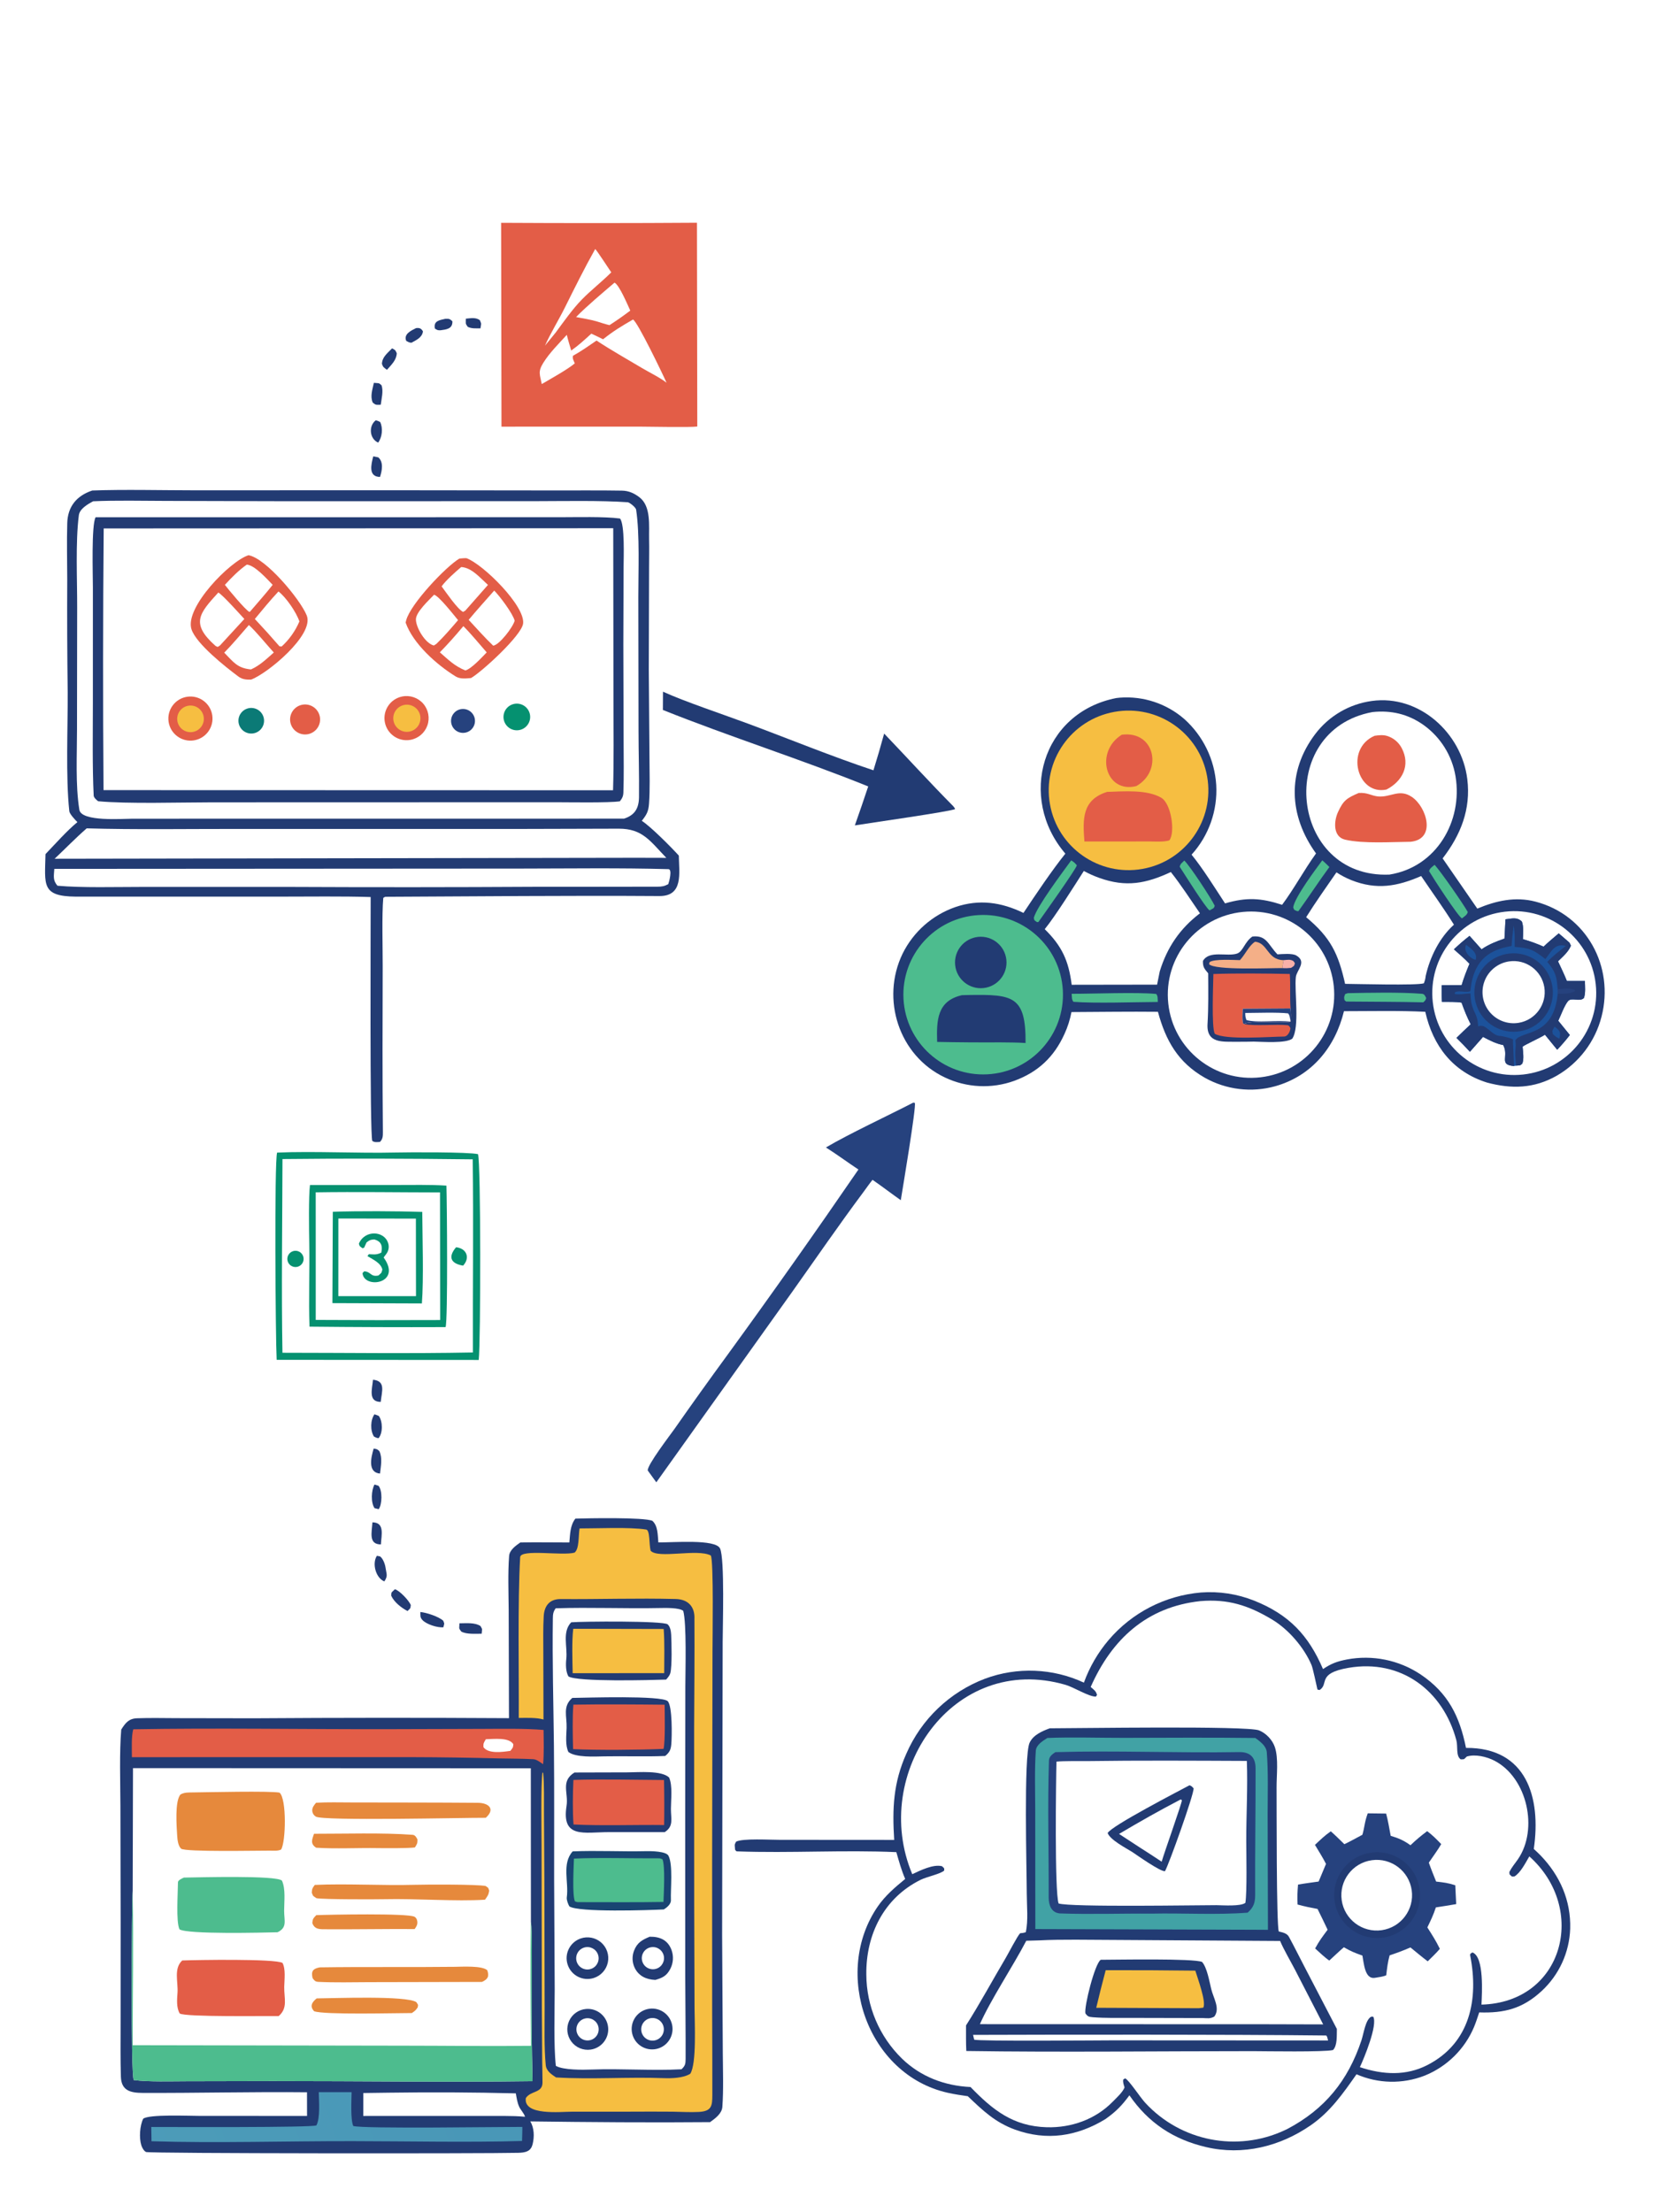 <svg width="512" height="682" viewBox="0 0 512 682" fill="none" xmlns="http://www.w3.org/2000/svg">
<path d="M0 0H512V682H0V0Z" fill="white"/>
<path d="M177.464 468.211C181.184 468.09 198.616 467.748 201.227 468.893C202.953 470.508 202.835 473.146 203.06 475.542C207.528 475.603 220.664 474.442 222.083 477.402C223.567 480.499 222.889 502.092 222.895 506.189L222.725 596.603L222.934 632.986C222.97 638.203 223.184 644.353 222.797 649.594C222.644 651.648 220.607 653.137 219.013 654.276C201.019 654.441 181.524 654.286 163.556 654.051C164.785 656.054 164.838 658.772 164.292 661.021C164.068 661.945 163.652 662.735 162.781 663.179C161.867 663.654 160.795 663.709 159.785 663.739C150.022 663.999 45.961 663.964 45.034 663.484C44.342 663.129 43.814 662.13 43.591 661.425C42.867 659.132 43.116 655.37 44.168 653.232C45.928 651.818 58.106 652.352 61.298 652.352L94.704 652.372L94.688 645.072C77.804 644.893 60.877 645.332 43.991 645.267C40.31 645.257 37.419 644.603 37.286 640.296C37.118 634.83 37.19 629.369 37.2 623.898L37.213 592.636L37.139 556.792C37.112 549.612 36.809 540.164 37.394 533.244C38.683 531.196 39.72 529.852 42.266 529.762C46.333 529.617 50.411 529.712 54.483 529.727L78.4 529.767C104.596 529.587 130.792 529.577 156.987 529.732L156.895 496.387C156.856 491.134 156.621 484.984 157.027 479.732C157.171 477.869 159.04 476.583 160.48 475.562C165.377 475.469 170.684 475.562 175.608 475.563C175.849 472.95 175.839 470.297 177.464 468.211Z" fill="#223B73"/>
<path d="M41.019 545.131L163.721 545.181L163.752 592.581C164.194 595.119 163.992 607.295 163.988 610.363C163.916 620.79 164.005 631.218 164.256 641.645C137.748 642.005 110.738 641.6 84.192 641.615L57.619 641.67C52.75 641.675 45.952 641.91 41.259 641.305C40.297 640.116 40.609 587.08 40.926 582.928L41.019 545.131Z" fill="white"/>
<path d="M164.256 641.645C137.748 642.005 110.738 641.6 84.192 641.615L57.619 641.67C52.75 641.675 45.952 641.91 41.259 641.305C40.297 640.116 40.609 587.08 40.926 582.928C41.211 598.531 40.936 614.91 40.926 630.563L124.391 630.703C137.429 630.708 150.785 630.898 163.79 630.748C163.643 618.327 163.509 604.982 163.752 592.581C164.194 595.119 163.992 607.295 163.988 610.363C163.916 620.79 164.005 631.218 164.256 641.645Z" fill="#4DBC8E"/>
<path d="M59.711 552.62C63.806 552.575 83.408 552.116 86.216 552.69C88.476 554.599 88.161 568.039 86.691 570.247C85.723 570.722 84.341 570.577 83.202 570.572C79.777 570.547 57.06 571.032 55.864 569.967C54.927 569.133 54.72 567.17 54.647 565.96C54.482 563.232 53.855 555.278 55.682 553.25C56.974 552.535 58.199 552.66 59.711 552.62Z" fill="#E6893C"/>
<path d="M56.203 604.437C60.418 604.267 84.786 603.858 87.132 605.187C88.159 607.105 87.716 610.328 87.667 612.551C87.59 616.064 88.872 619.076 85.951 621.585C81.947 621.51 57.191 621.919 55.434 620.785C54.36 618.932 54.603 616.488 54.748 614.405C54.98 611.052 53.5 606.935 56.203 604.437Z" fill="#E35D47"/>
<path d="M56.718 578.881C60.779 578.831 85.368 578.112 86.971 579.83C88.141 582.463 87.641 586.231 87.637 589.118C87.632 592.161 88.68 594.27 85.6 595.739C81.165 595.849 57.847 596.428 55.361 594.834C54.23 592.486 54.883 583.458 54.885 580.345C54.885 579.675 56.113 579.161 56.718 578.881Z" fill="#4DBC8E"/>
<path d="M97.484 555.808C100.981 555.598 104.862 555.708 108.394 555.713C121.391 555.743 134.393 555.723 147.389 555.828C150.763 555.853 152.862 557.746 149.823 560.444C142.963 560.409 99.582 561.459 97.409 560.08C96.769 559.67 96.366 559.031 96.311 558.271C96.24 557.287 96.898 556.517 97.484 555.808Z" fill="#E6893C"/>
<path d="M98.614 606.561C112.426 606.356 126.417 606.551 140.24 606.391C142.604 606.366 148.676 605.986 150.29 607.445C150.964 609.374 150.456 610.213 148.667 611.047L113.732 611.122C108.767 611.142 103.174 611.277 98.18 611.032C97.118 610.977 96.925 610.538 96.408 609.873C95.899 607.68 96.562 606.965 98.614 606.561Z" fill="#E6893C"/>
<path d="M97.094 581.144C106.478 580.695 118.125 581.379 127.792 581.109C131.761 580.999 146.968 580.949 149.781 581.469C150.812 582.243 150.473 581.764 150.89 582.928C150.672 584.282 150.372 584.557 149.596 585.701C140.683 586.285 128.102 585.311 118.74 585.541C115.747 585.611 99.975 585.641 97.615 585.241C96.353 584.347 96.689 584.812 96.159 583.523C96.254 582.278 96.341 582.149 97.094 581.144Z" fill="#E6893C"/>
<path d="M97.672 616.129C102.82 616.104 125.369 615.199 128.421 617.288C129.054 618.352 128.985 617.822 128.833 618.902C128.15 619.891 128.039 619.931 127.037 620.645C122.262 620.64 99.787 621.235 96.883 620.081C95.453 618.562 96.222 617.288 97.672 616.129Z" fill="#E6893C"/>
<path d="M96.854 565.371C105.792 565.391 118.178 565.001 127.269 565.696C128.074 565.756 128.456 566.54 128.762 567.13C128.768 568.389 128.662 568.459 127.977 569.578C126.179 569.873 118.621 569.828 116.504 569.793C110.507 569.688 103.418 570.072 97.522 569.673C95.646 568.474 96.222 567.185 96.854 565.371Z" fill="#E6893C"/>
<path d="M97.544 590.462C101.463 590.303 125.881 589.823 127.86 590.967C128.413 591.287 128.643 591.826 128.715 592.441C128.821 593.355 128.415 594.06 127.88 594.749C118.868 594.689 109.845 594.874 100.832 594.814C98.835 594.799 97.076 595.024 96.326 592.891C96.432 591.587 96.635 591.432 97.544 590.462Z" fill="#E6893C"/>
<path d="M171.389 495.855C182.021 495.505 192.925 495.992 203.58 495.77C205.295 495.735 209.49 495.638 210.733 496.637C211.812 500.608 211.392 514.923 211.38 519.904L211.34 559.62L211.353 609.633C211.378 618.002 211.499 626.421 211.465 634.785C211.458 636.359 211.321 636.928 210.191 637.983C201.224 638.462 191.59 637.728 182.551 638.063C179.713 638.168 173.805 638.257 171.442 636.933C170.743 630.598 171.079 619.991 171.089 613.276L170.913 579.366C170.886 565.701 170.99 551.891 170.846 538.241C170.709 525.185 170.322 512.09 170.517 499.008C170.537 497.673 170.614 496.951 171.389 495.855Z" fill="white"/>
<path d="M177.191 546.485L193.663 546.44C196.94 546.425 204.029 545.78 206.385 548.034C207.493 550.632 206.941 554.799 206.934 557.667C206.926 560.789 207.848 563.048 205.019 564.866H187.779C180.157 564.876 173.133 566.935 174.745 556.782C175.38 552.775 172.833 549.158 177.191 546.485Z" fill="#223B73"/>
<path d="M176.859 548.773C185.487 548.483 196.114 548.753 204.803 548.798C204.907 553.425 204.92 558.056 204.842 562.683C196.08 562.563 185.398 562.958 176.891 562.508C176.588 558.491 176.662 552.825 176.859 548.773Z" fill="#E35D47"/>
<path d="M176.52 523.487C180.564 523.442 204.221 522.652 205.967 524.511C207.395 526.035 207.264 535.293 207.052 537.751C206.904 539.47 206.509 540.274 205.176 541.383C199.033 541.648 192.534 541.383 186.363 541.503C183.405 541.563 177.645 541.908 175.324 540.169C174.308 538.106 174.681 535.098 174.76 532.775C174.885 529.117 173.456 526.1 176.52 523.487Z" fill="#223B73"/>
<path d="M176.848 525.565C186.03 525.42 195.807 525.49 204.991 525.585C205.011 528.508 205.226 536.632 204.667 539.2C197.314 539.53 184.029 539.625 176.76 539.28C176.652 535.108 176.518 529.652 176.848 525.565Z" fill="#E35D47"/>
<path d="M176.63 570.802C184.038 570.482 191.786 570.907 199.174 570.737C200.966 570.697 205.463 570.757 206.185 572.156C207.619 574.939 206.794 582.538 206.932 585.841C206.987 587.175 205.478 588.244 204.749 588.699C200.284 588.934 178.276 589.658 175.611 587.754C175.207 587.065 174.709 585.746 174.817 584.971C175.479 580.265 173.212 574.584 176.63 570.802Z" fill="url(#paint0_linear_33968_2812)"/>
<path d="M203.005 572.94C203.72 572.955 203.677 572.965 204.337 573.26C205.206 575.498 204.728 583.518 204.639 586.391C196.087 586.55 187.166 586.44 178.583 586.455C177.819 586.44 178.066 586.46 177.322 586.206C176.462 584.177 176.944 575.778 177.021 573.03C184.621 572.656 195.098 572.995 203.005 572.94Z" fill="#4DBC8E"/>
<path d="M176.178 500.174C179.417 499.884 204.629 499.684 205.923 500.803C206.736 501.508 206.957 502.972 207.01 503.991C207.134 506.349 207.321 513.769 206.747 515.842C206.529 516.627 205.979 517.236 205.45 517.836C200.743 517.991 178.112 518.6 175.331 516.861C174.487 515.447 174.478 513.124 174.659 511.52C175.088 507.708 173.309 503.176 176.178 500.174Z" fill="#223B73"/>
<path d="M176.809 502.172L204.702 502.232C205.019 506.304 204.868 511.675 204.863 515.847L176.633 515.867C176.556 512.065 176.345 505.809 176.809 502.172Z" fill="#F6BE41"/>
<path d="M200.386 597.113C203.492 597.063 205.953 598.092 207.113 601.18C207.825 603.113 207.682 605.252 206.721 607.075C205.583 609.234 204.262 609.823 202.122 610.433C199.364 610.313 197 609.279 195.737 606.661C194.959 605.002 194.897 603.103 195.566 601.4C196.552 598.871 198.119 598.067 200.386 597.113Z" fill="#223B73"/>
<path d="M201.128 600.31C202.978 600.175 204.6 601.534 204.788 603.378C204.975 605.222 203.66 606.88 201.82 607.12C200.583 607.28 199.356 606.761 198.617 605.756C197.878 604.752 197.743 603.423 198.266 602.294C198.788 601.16 199.884 600.4 201.128 600.31Z" fill="white"/>
<path d="M179.085 597.657C181.271 596.903 183.694 597.377 185.431 598.901C187.168 600.425 187.95 602.768 187.48 605.032C187.009 607.29 185.358 609.129 183.157 609.833C179.805 610.912 176.21 609.094 175.094 605.756C173.978 602.424 175.758 598.811 179.085 597.657Z" fill="#223B73"/>
<path d="M180.126 600.465C181.899 599.901 183.8 600.84 184.432 602.584C185.064 604.332 184.203 606.266 182.48 606.965C181.304 607.445 179.96 607.24 178.977 606.436C177.995 605.631 177.533 604.357 177.773 603.108C178.012 601.864 178.915 600.85 180.126 600.465Z" fill="white"/>
<path d="M180.787 619.386C184.19 619.116 187.191 621.595 187.561 624.987C187.932 628.375 185.537 631.447 182.157 631.917C179.879 632.232 177.609 631.288 176.232 629.449C174.854 627.61 174.588 625.167 175.535 623.074C176.483 620.98 178.495 619.566 180.787 619.386Z" fill="#223B73"/>
<path d="M180.399 622.334C182.222 621.889 184.065 622.984 184.539 624.797C185.014 626.611 183.943 628.47 182.135 628.974C180.94 629.304 179.659 628.969 178.783 628.09C177.907 627.216 177.573 625.931 177.908 624.742C178.242 623.548 179.195 622.629 180.399 622.334Z" fill="white"/>
<path d="M199.137 619.586C202.439 618.487 206.008 620.271 207.109 623.568C208.21 626.866 206.427 630.433 203.125 631.532C199.822 632.632 196.251 630.853 195.15 627.55C194.049 624.253 195.834 620.685 199.137 619.586Z" fill="#223B73"/>
<path d="M200.93 622.189C202.183 622.069 203.404 622.634 204.126 623.663C204.847 624.692 204.956 626.031 204.413 627.171C203.869 628.305 202.757 629.059 201.501 629.144C199.596 629.269 197.94 627.85 197.784 625.947C197.628 624.048 199.029 622.374 200.93 622.189Z" fill="white"/>
<path d="M178.75 471.231C183.659 471.256 194.275 470.748 199.312 471.58C200.507 471.777 200.166 476.139 200.675 478.097C202.954 480.69 215.123 477.382 219.236 479.581C220.153 481.118 219.757 505.655 219.762 509.107L219.65 573.87L219.656 620.286C219.684 628.829 219.727 637.368 219.709 645.922C219.701 649.324 219.474 650.933 215.493 651.138C212.825 651.273 210.106 651.098 207.432 651.058C203.076 651.028 198.719 651.023 194.363 651.053L176.339 651.063C172.949 651.058 161.375 652.367 162.183 646.851C163.774 644.483 167.333 645.387 167.327 642.04C167.322 639.686 167.246 637.338 167.225 634.98L167.126 619.476L167.036 568.923C167.038 564.591 166.779 550.312 167.314 546.46L167.531 546.64C167.881 550.152 167.762 555.263 167.781 558.881L167.903 580.035L167.982 619.246C167.991 624.757 167.796 631.218 168.324 636.679C168.502 638.522 170.067 639.537 171.507 640.496C182.273 641.16 193.863 640.301 204.695 640.716C207.154 640.811 210.792 640.701 212.905 639.357C214.906 636.259 214.238 623.618 214.219 619.161L214.115 587.2L214.096 532.555C214.139 521.428 214.257 510.301 214.184 499.176C214.366 495.426 212.297 493.093 208.427 492.991C196.658 492.682 184.733 493.099 172.951 493.006C169.527 492.979 167.882 495.061 167.698 498.305C167.492 501.932 167.57 505.73 167.578 509.452L167.632 530.147C165.387 529.497 162.39 529.652 160.005 529.662C160.09 516.417 159.642 493.818 160.437 480.095C160.588 477.481 173.514 479.753 177.223 478.686C178.687 477.45 178.37 473.747 178.75 471.231Z" fill="#F6BE41"/>
<path d="M41.099 533.159C66.552 532.71 93.552 533.169 119.173 533.124L148.439 533.039C154.124 533.025 162.115 532.87 167.654 533.364C167.692 536.532 167.818 540.864 167.51 543.922C166.707 543.372 165.495 542.433 164.523 542.383C160.926 542.188 157.293 542.218 153.691 542.138C144.965 541.903 136.238 541.778 127.509 541.753L40.681 541.758C40.676 539.375 40.482 535.273 41.099 533.159Z" fill="#E35D47"/>
<path d="M149.85 536.222C152.269 536.177 157.008 535.568 158.334 537.766C158.269 538.84 158.116 538.92 157.41 539.815C154.996 540.159 150.582 540.799 149.106 538.655C149.049 537.436 149.201 537.331 149.85 536.222Z" fill="white"/>
<path d="M98.323 645.042L108.44 645.037C108.406 647.426 108.071 653.476 108.955 655.46C111.647 656.384 155.441 655.72 161.1 655.75C161.133 657.054 161.044 658.752 161.013 660.091C144.333 660.566 125.765 660.161 108.916 660.141C88.691 660.096 66.808 660.801 46.729 660.171L46.659 655.775C51.874 655.765 96.585 655.999 97.599 655.27C98.812 652.992 98.371 647.79 98.323 645.042Z" fill="url(#paint1_linear_33968_2812)"/>
<path d="M120.065 645.197C133.076 645.008 146.088 645.077 159.096 645.407C159.338 646.786 159.537 648.175 160.1 649.469C160.54 650.474 161.73 651.683 161.928 652.622C159.71 652.417 157.958 652.387 155.723 652.372L112.056 652.377L112.063 645.302L120.065 645.197Z" fill="white"/>
<path d="M370.424 490.986C375.999 490.568 381.596 491.422 386.792 493.485C397.569 497.782 403.59 504.166 408.059 514.593C410.622 512.884 412.322 512.245 415.421 511.635C423.299 510.141 431.449 511.79 438.128 516.222C446.694 521.978 450.201 529.187 452.164 538.895C470.834 538.77 475.391 554.169 473.073 570.052C473.797 570.702 474.501 571.376 475.182 572.071C481.152 578.271 484.542 585.966 484.301 594.629C484.051 601.939 480.894 608.849 475.53 613.825C469.652 619.276 463.988 620.715 456.236 620.445C455.767 621.864 455.234 623.518 454.665 624.887C451.791 631.752 446.285 637.178 439.378 639.956C432.6 642.589 425.053 642.434 418.391 639.522C414.245 645.437 410.298 651.083 404.285 655.24C394.794 661.805 383.327 664.623 372.005 661.975C361.905 659.612 354.203 654.496 348.354 646.012C345.958 649.239 344.18 651.053 340.92 653.361C332.182 658.687 322.829 660.126 313.056 656.579C306.924 654.356 303.109 650.673 298.501 646.287C296.417 645.987 294.391 645.692 292.316 645.227C267.51 639.666 256.655 608.225 270.733 587.784C273.044 584.427 276.066 581.869 279.193 579.301C277.979 576.478 277.31 573.975 276.46 571.037C260.269 570.307 243.608 571.391 227.377 570.797C226.964 570.782 227.011 570.627 226.725 570.272C226.642 568.783 226.42 568.933 227.018 567.824C228.966 566.715 237.729 567.259 240.48 567.24L275.798 567.264C275.188 557.617 275.504 549.727 279.537 540.694C284.176 530.037 292.92 521.698 303.792 517.566C313.717 513.879 324.707 514.313 334.31 518.775C336.05 513.969 338.638 509.512 341.951 505.62C349.139 497.18 359.373 491.922 370.424 490.986Z" fill="#223B73"/>
<path d="M370.211 493.644C378.683 492.938 384.927 494.881 392.321 499.296C397.408 502.332 402.223 507.918 404.539 513.399C404.932 514.328 406.063 519.654 406.344 520.903L406.998 521.058C410.004 519.155 406.048 515.912 415.921 514.213C432.036 511.435 445.074 521.123 449.193 536.557C449.714 538.511 448.986 541.368 450.534 542.428C451.84 542.373 451.335 542.548 452.425 541.553C454.994 540.779 458.49 541.568 460.969 542.857C471.096 548.133 474.54 563.982 468.183 573.225C467.238 574.599 466.342 575.578 465.534 577.152C465.635 578.186 465.447 577.707 466.32 578.546L467.103 578.531C468.993 577.402 470.542 574.314 471.695 572.346C489.739 588.424 482.304 617.368 456.936 618.047C457.082 614.62 457.824 603.323 454.16 601.959C453.71 602.234 453.338 602.309 453.464 602.948C456.093 616.309 453.47 629.834 440.352 636.629C433.732 640.061 426.638 639.711 419.43 637.333C420.726 634.57 424.996 624.268 423.542 621.76L422.875 621.79C421.135 622.789 420.636 626.881 419.91 629.069C415.78 641.505 408.578 650.299 397.116 656.359C396.804 656.509 396.492 656.659 396.179 656.804C381.574 663.594 364.253 660.196 353.299 648.395C351.637 646.621 348.145 641.2 347.029 640.791L346.463 641.12C346.266 641.95 346.604 642.724 346.844 643.574C346.317 645.032 344.255 646.906 343.149 648.03C337.847 653.431 330.417 656.064 322.863 655.855C312.448 655.565 306.156 650.489 299.346 643.454C291.384 643.084 283.954 640.276 278.198 634.695C271.212 627.88 267.252 618.552 267.203 608.794C267.057 596.538 272.549 585.211 283.94 579.57C285.906 578.596 290.187 577.752 291.229 576.693C291.179 575.728 291.338 576.178 290.55 575.378C287.862 574.679 283.822 576.688 281.375 577.837C268.339 546.844 293.916 509.342 328.671 519.46C331.188 520.189 335.935 523.182 338.017 523.077L338.352 522.572C338.069 521.363 337.365 520.958 336.405 520.114C342.915 505.38 353.71 495.425 370.211 493.644Z" fill="white"/>
<path d="M323.798 532.855C331.869 532.86 384.678 532.025 388.334 533.494C390.513 534.374 392.465 536.427 393.216 538.675C394.38 542.153 393.714 547.369 393.739 551.091C393.773 556.178 393.665 593.72 394.426 595.504C395.608 595.784 396.946 596.028 397.56 597.158C399.169 600.125 400.681 603.168 402.24 606.166L412.336 625.552C412.276 627.67 412.522 630.578 411.159 632.042C408.524 632.712 390.424 632.407 386.5 632.392C357.266 632.387 327.2 632.771 298.039 632.342C297.908 629.834 297.963 626.996 297.954 624.463C302.208 617.797 306.093 610.573 310.13 603.773C311.041 602.239 313.769 596.933 314.643 596.038C315.448 595.968 315.577 595.968 316.383 595.734C317.188 592.101 316.696 587.64 316.69 583.887C316.679 576.713 315.703 541.289 317.568 537.291C318.685 534.898 321.467 533.699 323.798 532.855Z" fill="#223B73"/>
<path d="M323.031 535.838C330.126 535.528 339.386 535.813 346.628 535.798C360.081 535.763 373.729 535.678 387.169 535.838C387.976 536.377 388.728 536.992 389.414 537.676C390.069 538.326 390.646 539.28 390.719 540.199C391.202 546.3 390.99 553.125 390.981 559.265L391.079 594.984L386.707 594.959L319.331 594.754L319.301 557.706C319.28 552.096 319.075 545.351 319.484 539.735C319.614 537.951 321.622 536.747 323.031 535.838Z" fill="#41A2A5"/>
<path d="M325.523 540.204C344.255 539.66 363.416 540.509 382.19 540.189C385.526 540.129 387.252 541.753 387.261 545.196C387.295 558.181 387.067 571.187 387.137 584.177C387.149 586.625 386.648 588.069 384.812 589.693C375.195 590.438 364.855 589.783 355.138 589.993C345.74 589.918 336.291 590.263 326.904 589.928C324.226 589.708 323.446 587.305 323.453 585.021C323.497 570.992 323.068 556.817 323.534 542.817C323.576 541.548 324.567 540.849 325.523 540.204Z" fill="#26427E"/>
<path d="M334.989 542.972C351.273 542.737 368.259 542.842 384.562 542.912C384.882 550.592 384.37 559.86 384.388 567.629C384.398 571.581 384.654 583.268 384.118 586.67C382.621 587.809 377.252 587.415 375.167 587.385C369.505 587.375 330.241 588.049 326.503 586.86C325.243 583.158 325.705 548.518 325.852 543.127C328.242 542.902 332.456 542.987 334.989 542.972Z" fill="white"/>
<path d="M366.898 550.412C367.622 550.732 367.59 550.772 368.146 551.356C368.307 553.13 360.463 574.989 359.322 576.902C357.918 577.102 350.831 572.061 349.168 570.957C347.173 569.723 342.425 567.249 341.639 565.156C342.682 562.988 363.516 552.23 366.898 550.412Z" fill="#223B73"/>
<path d="M364.176 554.779L364.538 555.028C364.551 555.933 359.109 571.117 358.298 573.98C356.002 572.456 353.692 570.957 351.369 569.478L345.152 565.421C351.752 561.524 357.406 558.306 364.176 554.779Z" fill="white"/>
<path d="M320.659 598.237C327.252 597.872 336.357 598.097 343.079 598.097L394.828 598.417C395.94 601.06 398.078 604.702 399.482 607.395L408.111 624.143L390.167 624.098L302.238 624.073C305.418 616.778 312.564 606.001 316.54 598.357L320.659 598.237Z" fill="white"/>
<path d="M339.507 604.222C344.361 604.217 368.107 603.753 370.757 604.887C372.294 606.626 373.003 610.848 373.573 613.206C374.259 616.049 376.425 619.241 374.526 621.74C373.252 622.434 372.482 622.249 371.014 622.189L348.85 622.139C345.019 622.134 340.862 622.234 337.055 621.934C335.668 621.825 335.454 621.645 334.776 620.77C334.337 618.677 337.677 605.367 339.507 604.222Z" fill="#223B73"/>
<path d="M341.033 607.435C350.248 607.41 359.464 607.455 368.678 607.57C369.333 609.773 372.143 617.293 371.124 618.987L369.75 619.156L338.116 619.022C339.036 615.144 340.008 611.282 341.033 607.435Z" fill="#F6BE41"/>
<path d="M300.124 627.375C327.823 627.285 378.898 627.221 408.98 627.565C409.316 627.57 409.487 628.604 409.63 629.099L343.155 629.064C339.594 629.069 301.377 629.404 300.462 628.839L300.124 627.375Z" fill="white"/>
<path d="M421.861 559.075L427.527 559.145C428.076 561.049 428.55 563.992 428.936 566.005C431.368 566.73 432.996 567.429 435.033 568.908C436.907 567.135 438.125 566.12 440.186 564.561C441.991 565.94 442.924 566.915 444.523 568.558C443.623 570.147 441.777 572.686 440.698 574.269C441.353 576.183 442.203 578.216 442.953 580.11C445.424 580.4 446.52 580.505 448.858 581.249L449.141 587.055C447.126 587.435 444.913 587.739 442.872 588.069C442.073 590.482 441.336 591.976 440.245 594.245C441.744 596.598 442.864 598.327 444.099 600.845C443.045 602.104 441.547 603.518 440.356 604.702C438.638 603.413 436.719 601.784 435.026 600.415C432.706 601.439 430.981 602.054 428.603 602.863C428.007 605.037 427.83 606.781 427.556 609.004C426.734 609.399 424.974 609.648 424.049 609.793C420.905 610.303 420.665 605.162 420.212 602.928C417.71 602.029 416.774 601.664 414.488 600.36C413.034 601.604 411.427 603.153 409.997 604.462C408.66 603.568 406.88 601.859 405.63 600.73C406.932 598.342 407.872 597.108 409.483 594.959C408.513 592.851 407.398 590.652 406.378 588.554C404.119 588.139 402.425 587.784 400.214 587.185C400.107 584.777 400.16 583.448 400.359 581.039C402.352 580.68 404.681 580.4 406.711 580.1L408.983 574.664C408.058 572.815 406.657 570.607 405.578 568.798C407.265 567.215 408.547 565.95 410.461 564.611C411.817 565.786 413.337 567.324 414.651 568.589C416.531 567.684 418.365 566.67 420.203 565.681C420.916 563.297 420.82 561.893 421.861 559.075Z" fill="#26427E"/>
<path d="M422.866 571.197C430.131 570.157 436.857 575.219 437.858 582.483C438.86 589.748 433.755 596.438 426.479 597.397C419.259 598.352 412.624 593.3 411.63 586.091C410.637 578.886 415.657 572.231 422.866 571.197Z" fill="#223B73"/>
<path d="M423.115 573.525C429.073 572.69 434.58 576.837 435.42 582.793C436.261 588.744 432.117 594.25 426.16 595.099C420.192 595.948 414.666 591.796 413.824 585.836C412.983 579.87 417.144 574.354 423.115 573.525Z" fill="white"/>
<path d="M28.449 151.232C38.067 150.866 50.373 151.168 60.145 151.171L120.368 151.152L169.983 151.211C177.259 151.241 184.548 151.142 191.82 151.268C193.868 151.303 195.474 152.005 197.158 153.262C200.906 156.057 200.104 162.167 200.204 166.311C200.271 169.111 200.201 172.014 200.198 174.812L200.109 206.425L200.322 233.999C200.348 238.511 200.503 243.303 200.179 247.79C200 250.273 199.405 251.203 197.951 253.072C200.654 254.788 207.124 261.29 209.37 263.791C209.465 269.177 210.826 276.314 203.374 276.263C175.239 276.071 147.125 276.374 118.99 276.49C118.581 276.535 118.612 276.598 118.214 276.841C117.745 282.228 118.055 292.238 118.038 297.918C117.987 314.935 117.931 332.014 118.099 349.027C118.111 350.303 118.064 351.214 117.178 352.074C116.247 352.11 115.551 352.273 114.826 351.757C114.016 349.5 114.345 283.494 114.327 276.567C105.41 276.285 95.507 276.445 86.529 276.439L23.31 276.439C12.683 276.346 13.837 272.739 14.035 263.329C16.986 260.258 20.706 256.047 23.881 253.468C23.166 252.788 21.466 250.939 21.377 250.111C20.233 239.578 20.941 223.758 20.881 213.459C20.724 201.859 20.676 190.258 20.737 178.657C20.724 172.855 20.574 167.076 20.742 161.275C20.892 156.137 23.66 152.836 28.449 151.232Z" fill="#223B73"/>
<path d="M28.715 154.551C35.596 154.225 44.115 154.414 51.096 154.434L89.456 154.534L165.174 154.514C173.103 154.513 185.39 154.249 193.639 154.851C194.119 154.886 196.088 156.381 196.204 157.141C197.365 164.759 196.865 176.517 196.88 184.198L196.943 225.378C196.948 232.163 197.166 238.967 197.089 245.747C197.05 249.228 195.792 251.319 192.469 252.401L40.892 252.418C37.901 252.418 25.078 253.433 24.473 249.664C23.24 241.975 23.752 232.757 23.752 224.819L23.801 187.231C23.832 178.892 23.249 167.088 24.321 158.84C24.575 156.888 27.012 155.463 28.715 154.551Z" fill="white"/>
<path d="M29.489 159.469L172.615 159.462C177.788 159.465 186.449 159.219 191.229 159.866C192.769 161.691 192.338 172.139 192.335 174.87L192.258 198.629L192.342 228.571C192.36 233.784 192.45 239.091 192.275 244.297C192.234 245.514 191.919 246.099 191.191 247.049C187.905 247.568 175.255 247.339 171.396 247.339L65.222 247.368C55.734 247.371 39.379 247.88 30.278 247.034C29.754 246.641 28.928 245.925 28.896 245.289C28.457 236.614 28.645 225.364 28.644 216.906L28.65 181.179C28.652 177.372 28.149 161.856 29.489 159.469Z" fill="#223B73"/>
<path d="M31.983 162.925L189.142 162.859L189.215 215.92C189.213 224.99 189.365 234.647 189.083 243.647L31.933 243.605C31.736 216.712 31.753 189.817 31.983 162.925Z" fill="white"/>
<path d="M76.651 171.179C81.969 172.083 92.512 184.654 94.596 189.727C97.073 195.761 82.159 207.904 77.412 209.533C75.864 209.553 74.729 209.48 73.475 208.544C69.551 205.617 60.534 198.508 59.062 194.025C56.861 187.325 71.007 172.943 76.651 171.179Z" fill="#E35D47"/>
<path d="M67.335 182.684C68.612 183.337 74.112 189.483 75.362 190.839L68.263 198.558C67.82 199.1 67.757 199.086 67.148 199.455C66.85 199.332 66.588 199.246 66.34 199.023C58.715 192.189 61.485 189.098 67.335 182.684Z" fill="white"/>
<path d="M85.891 182.355C88.243 184.171 91.395 188.759 92.344 191.6C91.091 194.536 89.223 197.171 86.865 199.326L86.207 199.27C83.728 196.41 81.192 193.6 78.601 190.84C81.004 187.941 83.316 185.104 85.891 182.355Z" fill="white"/>
<path d="M76.124 174.078C78.576 174.255 82.404 178.56 84.102 180.317C81.953 183.04 79.386 185.924 77.113 188.583L76.908 188.644C75.764 188.16 70.308 181.578 69.359 180.316C71.355 178.138 73.697 175.751 76.124 174.078Z" fill="white"/>
<path d="M76.765 192.702C79.045 194.784 82.197 198.695 84.45 201.18C82.239 203.126 80.104 205.211 77.409 206.392C73.207 206.003 72.027 204.142 69.159 201.227C71.716 198.624 74.346 195.48 76.765 192.702Z" fill="white"/>
<path d="M141.685 172.221C142.078 172.177 143.671 172.016 143.964 172.128C149.167 174.121 162.038 186.859 161.341 192.26C160.867 195.938 148.64 207.105 145.295 209.041C143.664 209.192 141.934 209.409 140.542 208.554C134.658 204.94 127.378 198.434 125.108 191.945C125.166 191.705 125.226 191.466 125.288 191.227C126.593 186.231 137.534 174.671 141.685 172.221Z" fill="#E35D47"/>
<path d="M152.43 182.083C154.1 183.732 158.175 189.161 158.738 191.366C158.2 193.415 154.013 198.839 152.117 199.071C149.641 196.718 146.914 193.649 144.55 191.106C147.067 188.086 149.823 185.042 152.43 182.083Z" fill="white"/>
<path d="M133.879 183.364C135.394 183.74 139.941 189.599 141.283 191.198C139.017 193.834 137.082 196.122 134.58 198.532L133.81 199.018C131.181 198.375 128.351 193.608 128.278 191.026C128.214 188.76 132.327 184.998 133.879 183.364Z" fill="white"/>
<path d="M142.258 174.819C145.516 175.032 148.007 178.089 150.503 180.336L143.527 188.252L142.835 188.665C141.103 187.817 137.523 182.556 136.21 180.785C137.605 178.861 140.432 176.351 142.258 174.819Z" fill="white"/>
<path d="M142.913 193.051C145.031 195.118 148.083 198.819 150.115 201.141C148.57 202.725 145.464 206.144 143.545 206.709C140.195 205.359 138.363 203.476 135.663 201.119C138.351 198.365 140.448 195.997 142.913 193.051Z" fill="white"/>
<path d="M124.003 214.746C126.411 214.245 128.902 215.079 130.521 216.93C132.14 218.781 132.634 221.359 131.814 223.677C130.994 225.993 128.987 227.689 126.563 228.111C122.9 228.75 119.401 226.336 118.702 222.687C118.003 219.039 120.362 215.504 124.003 214.746Z" fill="#E35D47"/>
<path d="M124.848 217.309C127.127 216.956 129.264 218.508 129.63 220.783C129.996 223.058 128.454 225.201 126.178 225.579C123.885 225.96 121.72 224.405 121.351 222.112C120.982 219.82 122.551 217.665 124.848 217.309Z" fill="#F6BE41"/>
<path d="M57.749 214.816C61.453 214.273 64.901 216.82 65.467 220.517C66.033 224.215 63.504 227.674 59.806 228.262C56.078 228.854 52.578 226.301 52.008 222.572C51.438 218.844 54.014 215.363 57.749 214.816Z" fill="#E35D47"/>
<path d="M57.798 217.64C59.241 217.292 60.76 217.747 61.771 218.833C62.782 219.918 63.13 221.463 62.68 222.876C62.23 224.289 61.052 225.35 59.599 225.651C57.402 226.107 55.245 224.718 54.754 222.53C54.262 220.344 55.617 218.166 57.798 217.64Z" fill="#F6BE41"/>
<path d="M92.593 217.445C94.174 216.9 95.927 217.249 97.178 218.36C98.429 219.469 98.984 221.167 98.629 222.8C98.273 224.434 97.064 225.748 95.465 226.24C93.049 226.982 90.485 225.653 89.701 223.252C88.918 220.853 90.204 218.269 92.593 217.445Z" fill="#E35D47"/>
<path d="M158.454 217.046C160.641 216.527 162.841 217.856 163.395 220.033C163.949 222.209 162.654 224.428 160.484 225.017C159.05 225.406 157.517 224.992 156.473 223.934C155.43 222.877 155.038 221.339 155.449 219.912C155.859 218.484 157.008 217.389 158.454 217.046Z" fill="#059170"/>
<path d="M75.799 218.648C77.775 217.711 80.137 218.555 81.07 220.531C82.001 222.508 81.15 224.865 79.169 225.791C77.196 226.712 74.849 225.866 73.921 223.897C72.992 221.929 73.832 219.582 75.799 218.648Z" fill="#0B7A76"/>
<path d="M142.536 218.591C143.861 218.493 145.137 219.113 145.877 220.217C146.616 221.32 146.705 222.735 146.109 223.921C145.514 225.108 144.326 225.884 142.998 225.951C140.98 226.053 139.253 224.515 139.127 222.499C139 220.484 140.52 218.742 142.536 218.591Z" fill="#26427E"/>
<path d="M26.737 255.393C41.611 255.823 57.723 255.557 72.671 255.573L158.599 255.581C169.342 255.582 180.112 255.495 190.862 255.493C198.185 255.492 200.461 259.232 205.516 264.489L196.342 264.465L16.849 264.761C20.174 261.634 23.287 258.4 26.737 255.393Z" fill="white"/>
<path d="M16.754 267.884L161.181 267.791C176.151 267.771 191.229 267.554 206.165 267.966C207.445 268.001 206.362 271.975 206.115 272.589C204.939 273.242 204.123 273.374 202.805 273.377C190.285 273.412 177.729 273.399 165.212 273.41C139.876 273.556 114.54 273.569 89.204 273.45L43.705 273.451C35.952 273.447 25.242 273.758 17.719 273.082C16.258 271.37 16.608 270.157 16.754 267.884Z" fill="white"/>
<path d="M344.33 215.211C344.691 215.16 345.055 215.122 345.419 215.096C352.665 214.551 359.827 216.932 365.302 221.704C371.109 226.922 374.636 234.207 375.125 241.995C375.581 249.893 372.841 257.643 367.522 263.504C370.948 267.681 374.826 273.923 377.846 278.526C384.538 276.58 388.938 276.856 395.447 278.958C398.925 274.335 402.265 268.179 405.906 263.126C397.533 251.552 396.856 237.961 405.641 226.346C409.876 220.74 416.177 217.056 423.144 216.112C437.74 214.107 450.817 226.016 452.561 240.201C453.703 249.484 450.553 257.395 444.957 264.654L455.651 280.135C461.49 277.687 467.372 276.365 473.586 277.981C489.439 282.105 497.946 298.125 493.964 313.446C492.003 321.124 487.026 327.686 480.159 331.651C473.182 335.623 466.216 335.801 458.631 333.764C448.07 330.439 441.976 322.466 439.604 311.946C431.687 311.55 422.539 311.753 414.523 311.76C411.807 322.881 404.603 331.725 393.312 334.898C386.004 336.934 378.186 335.987 371.577 332.264C363.301 327.539 359.532 320.776 357.146 311.949C348.323 311.854 339.308 311.989 330.472 312.032C330.036 314.355 329.316 316.616 328.328 318.763C325.119 325.875 320.181 330.534 312.822 333.236C305.856 335.747 298.175 335.378 291.482 332.214C277.21 325.513 271.622 307.995 278.382 294.042C281.71 287.289 287.569 282.118 294.688 279.652C302.043 277.147 308.833 278.164 315.673 281.463C319.312 275.985 324.533 268.215 328.593 263.188C313.844 246.001 321.304 219.696 344.33 215.211Z" fill="#223B73"/>
<path d="M383.352 281.156C397.368 279.784 409.872 289.953 411.371 303.942C412.87 317.932 402.804 330.515 388.815 332.138C374.647 333.783 361.855 323.569 360.337 309.401C358.819 295.232 369.156 282.546 383.352 281.156Z" fill="white"/>
<path d="M386.29 288.74C390.682 288.271 391.098 291.224 394.013 294.239C395.557 294.146 398.558 293.856 399.815 294.588C403.212 296.565 399.921 299.101 399.683 301.238C399.197 305.612 400.944 316.744 398.568 320.251C396.461 321.746 389.547 321.188 386.722 321.141C385.041 321.162 383.317 321.215 381.639 321.191C377.218 321.13 372.068 321.848 372.443 315.685C372.755 310.553 372.671 305.234 372.642 300.085C371.443 298.644 370.972 298.134 371.028 296.271C372.964 292.869 378.513 295.036 381.565 293.991C383.402 293.363 383.88 290.358 386.29 288.74Z" fill="#223B73"/>
<path d="M374.25 300.296C381.274 300.047 390.778 300.131 397.818 300.286C398.076 303.672 397.787 307.294 398.051 310.907C398.154 312.558 398.237 313.339 398.022 314.986C395.01 315.428 384.905 314.598 383.737 315.731C386.903 316.417 393.592 315.725 397.024 316.072C397.641 316.135 397.743 316.539 398.016 317.003C397.951 318.089 397.123 319.569 396.078 319.577C391.762 319.609 377.949 320.732 374.66 318.708C373.642 316.537 374.199 303.62 374.25 300.296Z" fill="#E35D47"/>
<path d="M383.317 311.008L398.051 310.907C398.154 312.558 398.237 313.339 398.022 314.986C395.01 315.428 384.905 314.598 383.737 315.731L383.447 315.577C383.072 314.491 383.273 312.275 383.317 311.008Z" fill="white"/>
<path d="M383.317 311.008L398.051 310.907C398.154 312.558 398.237 313.339 398.022 314.986C397.894 314.096 397.874 313.056 397.293 312.44C394.089 312.066 387.535 312.288 384.077 312.311C384.099 313.397 384.098 313.472 384.44 314.491C387.305 315.401 394.381 314.426 398.022 314.986C395.01 315.428 384.905 314.598 383.737 315.731L383.447 315.577C383.072 314.491 383.273 312.275 383.317 311.008Z" fill="#26427E"/>
<path d="M382.436 296.019C384.102 294.225 385.243 291.506 387.092 290.353C391.085 290.676 390.787 295.931 395.894 296.034L395.503 298.471C391.965 298.43 374.537 299.232 372.911 297.249L373.092 296.617C374.584 295.601 380.38 295.986 382.436 296.019Z" fill="#F4AF87"/>
<path d="M395.894 296.034C397.129 295.929 397.935 295.697 398.953 296.321L399.388 296.972C399.054 298.03 399.259 297.657 398.216 298.407C397.077 298.527 396.645 298.542 395.503 298.471L395.894 296.034Z" fill="#F8B0A9"/>
<path d="M464.172 281.086C478.07 279.498 490.617 289.486 492.17 303.375C493.724 317.264 483.692 329.773 469.786 331.288C455.931 332.798 443.467 322.822 441.919 308.984C440.372 295.147 450.325 282.668 464.172 281.086Z" fill="white"/>
<path d="M464.344 283.435C466.362 283.218 467.866 282.659 469.399 284.13C469.98 285.644 469.761 287.863 469.717 289.558C472.273 290.3 473.652 290.809 476.099 291.863C477.484 290.505 479.272 289.048 480.767 287.768L484.09 290.635L484.517 291.561C483.75 293.487 482.038 294.928 480.542 296.383C481.477 298.378 482.456 300.393 483.274 302.436L488.827 302.441C488.877 304.089 489.092 306.226 488.525 307.71C487.152 309.012 484.687 307.345 483.591 308.709C482.45 310.13 481.447 312.999 480.621 314.716L484.191 319.108C482.828 320.862 481.815 322.03 480.292 323.648C479.048 322.095 477.791 320.552 476.518 319.022C474.955 320.023 469.954 322.275 469.616 322.719C469.75 324.301 470.102 326.533 469.53 327.917C468.774 328.624 468.904 328.4 467.629 328.557L466.97 328.666C462.128 328.32 465.501 325.694 463.638 322.195C461.403 321.792 459.409 320.728 457.418 319.691L453.371 324.279C452.032 322.81 450.65 321.381 449.227 319.993C450.669 318.575 452.131 317.178 453.613 315.802C452.343 313.286 451.742 311.725 450.789 309.12C448.989 308.837 446.613 308.9 444.741 308.892C444.649 307.348 444.691 305.337 444.679 303.755L450.815 303.714C451.575 301.228 452.256 299.525 453.237 297.143C451.883 295.681 449.947 294.043 448.432 292.687C450.129 291.112 451.43 289.962 453.254 288.542L456.961 292.688C459.209 291.14 461.479 290.274 464.03 289.378L464.344 283.435Z" fill="#1C529B"/>
<path d="M464.344 283.435C466.362 283.218 467.866 282.659 469.399 284.13C469.98 285.644 469.761 287.863 469.717 289.558C472.273 290.3 473.652 290.809 476.099 291.863C477.484 290.505 479.272 289.048 480.767 287.768L484.09 290.635L484.517 291.561C483.75 293.487 482.038 294.928 480.542 296.383C481.477 298.378 482.456 300.393 483.274 302.436L488.827 302.441C488.877 304.089 489.092 306.226 488.525 307.71C487.152 309.012 484.687 307.345 483.591 308.709C482.45 310.13 481.447 312.999 480.621 314.716L484.191 319.108C482.828 320.862 481.815 322.03 480.292 323.648C479.048 322.095 477.791 320.552 476.518 319.022C474.955 320.023 469.954 322.275 469.616 322.719C469.75 324.301 470.102 326.533 469.53 327.917C468.774 328.624 468.904 328.4 467.629 328.557C467.385 326.24 467.28 325.088 467.464 322.795C467.519 322.048 467.455 321.436 467.404 320.696C469.503 317.62 479.206 319.801 480.443 306.38L480.432 304.99C480.164 301.078 479.777 299.579 477.234 296.556C479.244 294.464 480.725 293.44 482.961 291.641C479.602 290.752 478.575 293.213 476.649 295.691C472.946 292.82 471.859 292.274 467.188 291.945C467.175 290.061 467.27 287.16 466.844 285.413C466.61 287.482 466.346 289.578 466.228 291.655C459.349 292.824 455.316 295.878 453.866 302.992L453.487 305.612C451.818 306.136 450.436 305.287 448.841 305.871L448.647 306.374C449.539 306.816 452.158 306.296 453.531 306.267C453.669 308.5 453.706 309.341 454.518 311.425C455.547 313.637 455.735 314.051 455.923 316.456C458.283 315.324 460.042 319.358 462.675 319.395C463.323 319.404 466.226 320.08 466.684 320.51L466.654 321.407L466.97 328.666C462.128 328.32 465.501 325.694 463.638 322.195C461.403 321.792 459.409 320.728 457.418 319.691L453.371 324.279C452.032 322.81 450.65 321.381 449.227 319.993C450.669 318.575 452.131 317.178 453.613 315.802C452.343 313.286 451.742 311.725 450.789 309.12C448.989 308.837 446.613 308.9 444.741 308.892C444.649 307.348 444.691 305.337 444.679 303.755L450.815 303.714C451.575 301.228 452.256 299.525 453.237 297.143C451.883 295.681 449.947 294.043 448.432 292.687C450.129 291.112 451.43 289.962 453.254 288.542L456.961 292.688C459.209 291.14 461.479 290.274 464.03 289.378L464.344 283.435Z" fill="#223B73"/>
<path d="M480.432 304.99C482.199 304.846 483.886 304.557 485.556 305.097L485.826 305.525C484.259 306.515 482.283 306.371 480.443 306.38L480.432 304.99Z" fill="#26427E"/>
<path d="M452.188 291.294C453.852 292.533 455.744 293.789 455.155 295.927C453.528 295.616 451.229 293.355 452.188 291.294Z" fill="#1C529B"/>
<path d="M479.471 316.537C481.224 317.737 481.464 318.422 480.956 320.251C479.932 319.723 479.834 319.618 478.969 318.834C478.688 317.53 478.725 318.007 479.471 316.537Z" fill="#1C529B"/>
<path d="M455.405 302.066C457.332 296.488 463.008 293.113 468.835 294.081C474.662 295.049 478.939 300.078 478.954 305.98C478.97 311.881 474.719 316.932 468.897 317.931C463.075 318.93 457.382 315.585 455.426 310.017C454.522 307.445 454.515 304.643 455.405 302.066Z" fill="#223B73"/>
<path d="M465.448 296.413C470.648 295.645 475.498 299.203 476.323 304.391C477.147 309.578 473.639 314.462 468.456 315.341C465.052 315.919 461.601 314.625 459.418 311.953C457.235 309.282 456.657 305.645 457.905 302.429C459.153 299.214 462.033 296.917 465.448 296.413Z" fill="white"/>
<path d="M301.824 282.13C315.428 281.346 327.08 291.753 327.817 305.346C328.553 318.938 318.094 330.542 304.486 331.229C290.946 331.913 279.403 321.528 278.67 308.004C277.937 294.48 288.29 282.911 301.824 282.13Z" fill="#4DBC8E"/>
<path d="M296.707 306.823C297.427 306.792 298.148 306.775 298.868 306.771C312.384 306.569 316.434 307.027 316.319 321.575C313.92 321.387 311.023 321.414 308.583 321.374C302.071 321.413 295.558 321.366 289.047 321.235C288.852 314.632 288.982 308.563 296.707 306.823Z" fill="#223B73"/>
<path d="M300.927 288.967C305.21 288.102 309.387 290.857 310.275 295.131C311.163 299.404 308.428 303.592 304.155 304.502C299.85 305.419 295.62 302.661 294.725 298.355C293.83 294.05 296.613 289.839 300.927 288.967Z" fill="#223B73"/>
<path d="M343.738 219.474C357.134 217.075 369.937 225.991 372.318 239.378C374.699 252.765 365.754 265.542 352.35 267.9C338.976 270.253 326.221 261.341 323.845 247.982C321.469 234.625 330.371 221.868 343.738 219.474Z" fill="#F6BE41"/>
<path d="M341.465 244.149C346.654 243.99 353.747 243.369 358.161 245.95C361.295 247.783 362.538 256.712 360.665 259.09C359.08 259.635 356.273 259.449 354.5 259.431L334.465 259.444C333.952 252.57 333.677 246.616 341.465 244.149Z" fill="#E35D47"/>
<path d="M345.989 226.526C356.255 225.18 358.763 237.684 350.483 242.356C340.948 244.76 337.553 231.781 345.989 226.526Z" fill="#E35D47"/>
<path d="M423.311 219.538C429.024 218.933 434.228 220.133 438.951 223.438C444.276 227.196 447.872 232.929 448.936 239.355C451.225 253.212 443.014 267.361 428.543 269.647C397.764 270.943 393.096 225.139 423.311 219.538Z" fill="white"/>
<path d="M419.086 244.478C421.853 244.32 422.683 245.259 424.986 245.553C429.01 245.916 431.536 243.061 435.466 245.705C440.026 248.771 443.092 258.723 435.076 259.529C429.308 259.57 420.548 260.182 414.886 258.879C411.119 258.012 411.355 253.261 412.686 250.363C414.35 246.741 415.408 246.062 419.086 244.478Z" fill="#E35D47"/>
<path d="M423.966 226.85C425.235 226.678 426.515 226.514 427.767 226.879C429.745 227.467 431.399 228.835 432.347 230.668C435.116 235.948 432.576 240.877 427.634 243.424C418.613 245.339 414.72 230.882 423.966 226.85Z" fill="#E35D47"/>
<path d="M334.289 268.528C335.832 269.371 337.44 270.09 339.098 270.677C347.335 273.628 353.498 272.411 361.129 268.862C364.095 272.575 367.362 277.595 370.105 281.579C363.952 286.262 359.97 292.084 357.706 299.494L356.883 303.577L330.544 303.618C329.61 296.176 327.508 291.662 322.23 286.471C325.427 282.569 331.396 273.066 334.289 268.528Z" fill="white"/>
<path d="M412.206 268.958C413.66 269.911 415.206 270.717 416.82 271.366C424.601 274.445 431.014 273.294 438.332 270.092C441.768 275.177 445.179 279.864 448.445 285.093C443.99 289.089 441.047 295.081 439.738 300.864C439.604 301.929 439.544 302.161 439.165 303.166C436.951 303.873 418.467 303.362 414.874 303.334C412.785 294.027 410.431 289.069 402.863 282.783C405.773 278.136 409.083 273.484 412.206 268.958Z" fill="white"/>
<path d="M330.536 306.395C337.08 306.41 350.729 305.858 356.595 306.444C357.176 307.108 357.031 307.864 357.109 308.919C349.982 308.955 337.806 309.394 331.073 308.872C330.506 308.113 330.633 307.467 330.536 306.395Z" fill="#4DBC8E"/>
<path d="M415.727 306.207C422.533 306.064 431.618 305.87 438.461 306.385C439.393 306.455 439.465 306.936 439.878 307.673C439.675 308.481 439.583 308.473 438.984 309.031C431.053 308.84 423.122 308.869 415.19 308.786C415.026 308.643 414.863 308.501 414.699 308.357C414.483 307.379 414.562 307.372 414.915 306.463L415.727 306.207Z" fill="#4DBC8E"/>
<path d="M330.394 265.266C331.341 265.873 331.398 265.927 332.137 266.786C331.948 267.876 321.894 281.996 320.273 284.27L319.852 284.299C318.901 283.596 319.086 283.948 318.864 282.978C319.813 279.439 327.745 268.924 330.394 265.266Z" fill="#4DBC8E"/>
<path d="M442.478 266.633C444.295 268.57 451.348 278.712 452.715 281.18C452.445 282.154 451.832 282.392 450.929 283.148C449.842 282.761 441.921 270.542 440.773 268.58C440.942 267.751 441.789 267.215 442.478 266.633Z" fill="#4DBC8E"/>
<path d="M407.828 265.254C408.579 265.85 409.331 266.631 410.028 267.307C406.858 271.603 403.709 276.457 400.503 280.89L400.092 280.922C398.982 280.396 399.267 280.73 398.864 279.748C399.356 276.579 405.769 268.066 407.828 265.254Z" fill="#4DBC8E"/>
<path d="M365.275 265.315C366.994 266.918 373.516 276.855 374.657 279.235C374.41 280.184 374.256 279.981 373.081 280.687C371.947 280.047 365.217 269.321 363.862 267.231C364.079 266.275 364.506 266.102 365.275 265.315Z" fill="#4DBC8E"/>
<path d="M85.469 355.357C96.91 354.868 110.446 355.617 122.073 355.332C125.934 355.237 144.566 355.152 147.434 355.841C148.329 358.453 148.285 413.764 147.652 419.288L85.333 419.251C84.974 412.646 84.591 358.022 85.469 355.357Z" fill="#059170"/>
<path d="M87.126 357.349C106.299 357.132 126.629 357.201 145.807 357.435C146.062 377.212 145.801 397.166 145.865 416.982C126.624 417.364 106.422 417.075 87.118 417.073C86.766 397.715 87.082 376.799 87.126 357.349Z" fill="white"/>
<path d="M95.605 365.363L121.95 365.348C126.943 365.352 132.819 365.217 137.693 365.541C137.857 370.332 138.171 407.074 137.431 409.164C123.441 409.217 109.451 409.17 95.462 409.022C95.166 400.831 95.538 391.552 95.382 383.251C95.309 379.366 95.165 368.76 95.605 365.363Z" fill="#059170"/>
<path d="M97.376 367.609C109.935 367.409 123.106 367.625 135.715 367.635L135.764 406.983C122.971 407.04 110.178 407.028 97.385 406.947L97.376 367.609Z" fill="white"/>
<path d="M102.65 373.614C110.714 373.334 122.172 373.4 130.24 373.644C130.285 381.558 130.704 394.326 130.122 401.867L102.524 401.768L102.65 373.614Z" fill="#059170"/>
<path d="M104.363 375.678L128.275 375.716L128.305 399.613L104.355 399.624L104.363 375.678Z" fill="white"/>
<path d="M117.61 386.201C118.013 384.116 117.679 382.762 115.425 382.129C114.193 382.228 114.061 382.308 113.061 383.043L112.307 384.686L111.792 384.841C110.855 384.104 111.004 384.435 110.688 383.453C112.467 379.121 118.56 379.384 119.735 383.324C120.039 384.319 119.903 385.397 119.362 386.286C119.144 386.645 118.842 387.018 118.574 387.344L118.338 387.72C124.18 395.792 112.245 397.545 111.809 392.514L112.334 391.965C114.495 392.064 114.238 393.785 116.731 393.245C117.778 392.255 117.545 392.723 117.938 391.416C117.438 389.372 115.179 388.397 113.33 387.274L113.769 386.675C115.344 386.761 116.13 386.92 117.61 386.201Z" fill="#059170"/>
<path d="M140.674 384.537C144.045 384.925 145.012 387.904 142.831 390.211C139.024 389.575 138.101 387.549 140.674 384.537Z" fill="#059170"/>
<path d="M90.251 385.792C91.114 385.467 92.087 385.641 92.783 386.248C93.479 386.853 93.786 387.791 93.582 388.691C93.378 389.59 92.697 390.305 91.807 390.552C90.514 390.911 89.167 390.19 88.751 388.916C88.334 387.642 88.995 386.265 90.251 385.792Z" fill="#059170"/>
<path d="M154.562 68.696C174.696 68.814 194.83 68.806 214.963 68.671L215.066 131.499C213.024 131.812 200.23 131.537 197.269 131.534L154.671 131.544L154.562 68.696Z" fill="#E35D47"/>
<path d="M195.236 98.514C196.61 99.115 204.499 115.52 205.584 118C203.551 116.389 200.346 114.86 198.036 113.484C193.337 110.683 188.57 108.014 183.996 105C181.605 106.616 179.257 108.306 176.729 109.686C176.505 110.584 176.889 111.026 177.285 112.037C175.089 113.889 169.808 116.83 167.1 118.408C166.545 115.541 165.85 114.655 167.531 111.928C169.452 108.814 172.364 105.934 174.822 103.238C175.198 104.843 175.716 106.491 176.184 108.078C178.612 106.341 180.19 104.87 182.387 102.867C183.531 103.372 184.861 104.051 186.006 104.601C189.308 101.982 191.641 100.6 195.236 98.514Z" fill="white"/>
<path d="M183.574 76.787C184.037 77.088 187.858 83.017 188.536 83.969C185.618 86.888 182.334 89.424 179.495 92.313C176.676 95.182 173.835 99.226 171.392 102.525C170.317 103.873 169.185 105.225 168.09 106.563C169.759 102.822 172.394 98.512 174.264 94.752C177.288 88.671 180.252 82.716 183.574 76.787Z" fill="white"/>
<path d="M189.538 87.144C191.012 87.853 193.588 94.019 194.4 95.764C192.132 97.468 190.377 98.706 187.984 100.246C186.622 99.924 185.313 99.487 183.979 99.067C181.968 98.504 179.743 98.139 177.678 97.753C181.12 94.237 185.756 90.392 189.538 87.144Z" fill="white"/>
<path d="M281.659 339.963L282.165 340.044C282.665 341.186 278.356 366.754 277.831 370.036C274.904 367.964 272.089 365.813 269.125 363.754C268.152 364.92 267.278 366.227 266.367 367.446C258.793 377.59 251.641 388.015 244.312 398.332L202.431 457.016L199.794 453.382C199.497 451.826 206.673 442.476 208.025 440.567C213.401 432.886 218.86 425.262 224.4 417.699C238.122 398.847 251.58 379.804 264.769 360.576C261.372 358.326 258.207 355.967 254.74 353.774C262.087 349.456 273.734 344.05 281.659 339.963Z" fill="#26427E"/>
<path d="M204.486 213.253C211.129 216.295 223.257 220.337 230.553 223.049C243.175 227.74 256.754 233.294 269.398 237.493C270.566 233.738 271.668 229.964 272.705 226.171C279.651 233.423 287.015 241.516 293.991 248.535C294.321 248.888 294.353 249.012 294.602 249.431C293.92 250.101 267.092 253.903 263.664 254.48C265.077 250.488 266.451 246.483 267.787 242.464C247.365 234.216 224.86 227.055 204.456 218.891L204.486 213.253Z" fill="#223B73"/>
<path d="M295.663 34.331C298.168 34.175 299.322 34.406 300.683 36.666C300.795 37.958 300.882 37.44 300.26 38.598C298.947 39.34 298.597 39.074 296.917 39.078C295.641 39.136 294.957 39.183 293.675 39.041C292.63 38.34 292.884 38.722 292.528 37.645C293.002 36.105 294.337 35.108 295.663 34.331Z" fill="white"/>
<path d="M358.176 377.505C357.153 378.408 356.91 378.73 355.585 378.932C354.32 378.57 354.819 378.911 354.018 377.9C353.586 374.764 355.878 375.02 357.898 374.229L358.293 374.071L358.176 377.505Z" fill="white"/>
<path d="M406.046 370.982C411.25 370.732 411.673 375.309 408.582 378.315C403.72 378.416 403.289 373.851 406.046 370.982Z" fill="white"/>
<path d="M363.421 398.827C364.882 399.053 364.721 398.793 365.609 399.626C365.893 400.731 365.462 401.55 365.091 402.677C363.606 403.395 363.178 403.574 361.75 402.79C360.87 400.761 361.802 399.955 363.421 398.827Z" fill="white"/>
<path d="M121.8 489.98C123.202 490.373 126.126 493.398 126.701 494.866C126.514 496.137 126.693 495.666 125.697 496.7C123.785 495.706 121.568 493.972 120.659 491.967C120.723 490.694 120.635 491.144 121.8 489.98Z" fill="#223B73"/>
<path d="M129.66 497C131.509 497.176 135.249 498.368 136.713 499.689C137.147 500.818 137.053 500.378 136.749 501.712C134.928 501.882 131.599 500.828 130.329 499.514C129.503 498.659 129.683 498.083 129.66 497Z" fill="#223B73"/>
<path d="M141.712 500.483C143.874 500.478 146.433 500.184 148.202 501.328C148.879 502.512 148.678 502.102 148.561 503.696C146.584 503.686 143.918 503.931 142.26 503.022C141.409 501.837 141.667 502.257 141.712 500.483Z" fill="#223B73"/>
<path d="M116.245 479.673L117.202 479.851C118.096 480.441 118.746 482.203 118.893 483.212C119.224 485.49 119.68 485.781 118.555 487.564C115.93 486.556 114.68 482.054 116.245 479.673Z" fill="#223B73"/>
<path d="M115.312 118.04C116.885 118.2 116.722 117.928 117.679 118.776C118.298 120.558 117.697 122.806 117.434 124.79C115.955 124.834 115.91 124.905 114.965 124.12C114.12 122.188 114.862 120.14 115.312 118.04Z" fill="#223B73"/>
<path d="M115.249 446.61C116.184 446.77 116.335 446.74 117.021 447.417C117.997 449.53 117.464 451.975 117.212 454.318C113.312 453.989 114.456 449.291 115.249 446.61Z" fill="#223B73"/>
<path d="M115.494 436.045C115.995 436.185 116.356 436.349 116.834 436.544C118.072 438.238 118.116 441.834 116.755 443.414C116.025 443.291 116.005 443.24 115.336 442.9C114.156 441.064 114.246 437.784 115.494 436.045Z" fill="#223B73"/>
<path d="M120.936 107.397C122.116 108.104 121.766 107.691 122.374 108.892C122.299 111.015 120.742 112.425 119.352 114.022C118.4 113.313 118.155 113.249 117.799 112.188C117.908 110.047 119.38 109.015 120.936 107.397Z" fill="#223B73"/>
<path d="M115.046 425.384C119.047 425.786 117.769 428.968 117.427 432.222C113.501 432.209 114.769 428.325 115.046 425.384Z" fill="#223B73"/>
<path d="M114.869 469.357C118.727 469.389 117.648 473.216 117.479 476.168C113.576 476.151 114.697 472.419 114.869 469.357Z" fill="#223B73"/>
<path d="M115.513 457.697L116.746 458.076C117.99 459.542 117.873 463.868 116.801 465.299L115.526 464.986C114.327 463.283 114.52 459.417 115.513 457.697Z" fill="#223B73"/>
<path d="M115.909 129.576C116.593 129.754 116.613 129.804 117.257 130.11C118.164 131.959 117.889 134.836 116.63 136.463C113.903 135.237 113.666 131.256 115.909 129.576Z" fill="#223B73"/>
<path d="M115.117 140.703L116.674 141.006C118.363 142.445 117.827 145.17 117.206 147.045C113.509 146.993 114.492 143.194 115.117 140.703Z" fill="#223B73"/>
<path d="M128.32 101.16C129.421 101.035 129.922 101.251 130.451 102.165C130.218 104.048 128.428 104.834 126.928 105.661C126.202 105.662 125.926 105.434 125.291 105.089C124.451 103.001 126.731 101.962 128.32 101.16Z" fill="#223B73"/>
<path d="M137.375 98.288C138.628 98.251 138.747 98.352 139.538 99.06C139.618 101.435 137.631 101.582 135.836 101.832C134.898 101.841 134.906 101.77 134.13 101.294C133.648 98.896 135.604 98.702 137.375 98.288Z" fill="#223B73"/>
<path d="M143.678 98.254C145.209 98.107 146.822 97.787 148.023 98.746C148.557 100.093 148.425 99.555 148.191 101.233C146.778 101.223 145.457 101.375 144.245 100.746C143.45 99.561 143.698 99.927 143.678 98.254Z" fill="#223B73"/>
<defs>
<linearGradient id="paint0_linear_33968_2812" x1="254.916" y1="642.634" x2="231.624" y2="10.544" gradientUnits="userSpaceOnUse">
<stop stop-color="#1A4371"/>
<stop offset="1" stop-color="#0E5478"/>
</linearGradient>
<linearGradient id="paint1_linear_33968_2812" x1="277.247" y1="-166.707" x2="-215.051" y2="3.618" gradientUnits="userSpaceOnUse">
<stop stop-color="#3E85B2"/>
<stop offset="1" stop-color="#4D9DB9"/>
</linearGradient>
</defs>
</svg>
